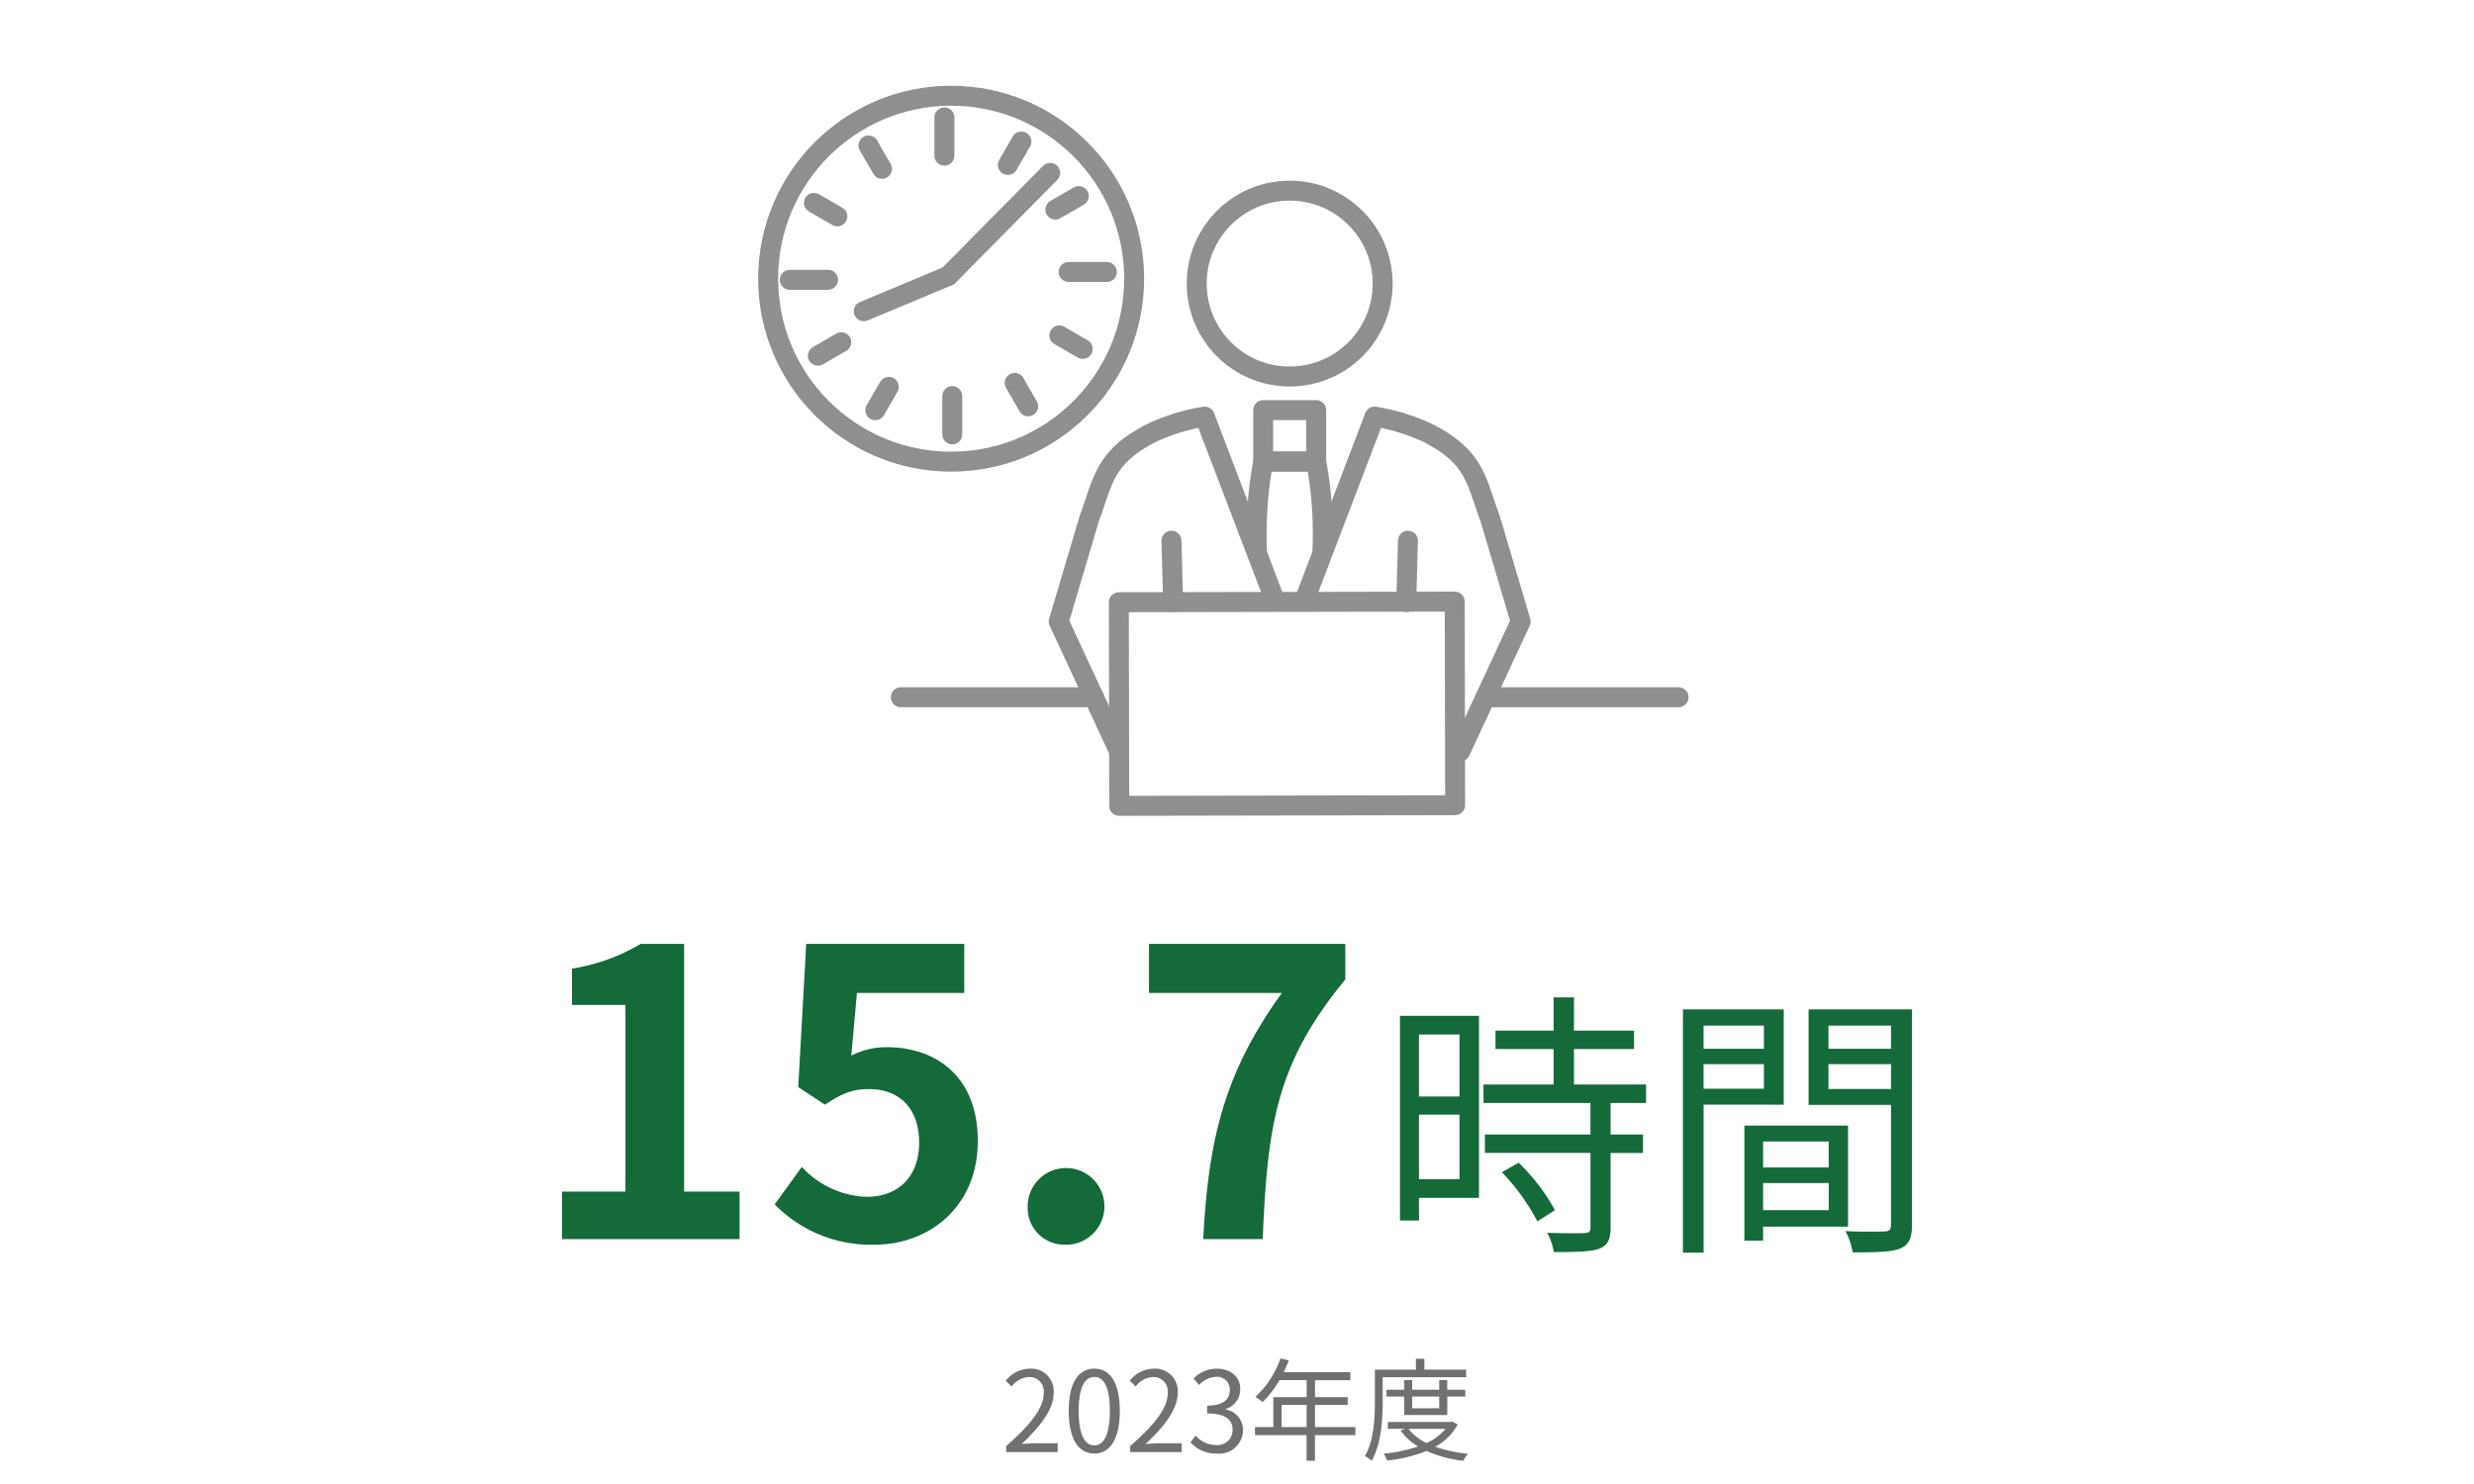 <svg xmlns="http://www.w3.org/2000/svg" width="310" height="186" viewBox="0 0 310 186"><rect x="0" y="0" width="310" height="186" fill="#333333" stroke="none"/><defs><clipPath id="a"><path d="M0 0h310v186H0z"/></clipPath></defs><g clip-path="url(#a)"><path fill="#fff" d="M0 0h310v186H0z"/><g data-name="グループ 9510"><g data-name="グループ 9496" fill="none" stroke="#8f8f8f" stroke-linejoin="round" stroke-width="2.5"><g data-name="グループ 55" transform="translate(112.875 23.895)"><path data-name="線 11" stroke-linecap="round" d="M0 63.496h24.199"/><circle data-name="楕円形 1" cx="11.649" cy="11.649" r="11.649" transform="translate(37.078)"/><path data-name="線 12" stroke-linecap="round" d="M33.911 43.872l.211 7.701"/><path data-name="パス 144" d="M27.357 70.288l-7.571-16.281 3.791-12.792c1.808-4.875 1.861-7.743 7.733-10.793a24.8 24.8 0 016.773-2.1h.007" stroke-linecap="round"/><path data-name="線 13" stroke-linecap="round" d="M97.455 63.496H73.256"/><path data-name="パス 145" d="M59.365 28.323h.007a24.819 24.819 0 016.773 2.1c5.872 3.051 5.924 5.918 7.732 10.793l3.791 12.792-7.571 16.281" stroke-linecap="round"/><path data-name="線 14" stroke-linecap="round" d="M63.334 51.573l.211-7.701"/><path data-name="パス 146" d="M48.726 33.953h-3.317a50 50 0 00-.76 11.581"/><path data-name="線 15" d="M46.946 51.546l-8.864-23.221"/><path data-name="線 16" d="M59.367 28.325L50.509 51.54"/><path data-name="パス 147" d="M48.734 33.953h3.316a50.08 50.08 0 01.761 11.581"/><path data-name="長方形 150" d="M45.41 27.51h6.636v6.444H45.41z"/><path data-name="長方形 151" stroke-linecap="round" d="M27.321 51.586l42.089-.079.048 25.52-42.09.078z"/></g><g data-name="グループ 56" transform="translate(96.25 12)" stroke-linecap="round"><circle data-name="楕円形 2" cx="22.931" cy="22.931" r="22.931"/><path data-name="線 17" d="M22.086 2.714v4.798"/><path data-name="線 18" d="M12.573 6.233l1.693 2.933"/><path data-name="線 19" d="M5.74 13.426l2.933 1.693"/><path data-name="線 20" d="M2.714 23.072h4.798"/><path data-name="線 21" d="M6.233 32.586l2.933-1.693"/><path data-name="線 22" d="M13.426 39.418l1.693-2.933"/><path data-name="線 23" d="M23.072 42.445v-4.798"/><path data-name="線 24" d="M32.586 38.926l-1.693-2.933"/><path data-name="線 25" d="M39.418 31.732l-2.933-1.693"/><path data-name="線 26" d="M42.445 22.086h-4.798"/><path data-name="線 27" d="M38.926 12.573l-2.933 1.693"/><path data-name="線 28" d="M31.732 5.74l-1.693 2.933"/><path data-name="線 29" d="M35.344 9.665L22.579 22.579"/><path data-name="線 30" d="M11.984 27.009l10.595-4.43"/></g></g><path data-name="パス 12265" d="M126.076 182h6.454v-1.106h-2.842c-.518 0-1.148.056-1.68.1 2.408-2.282 4.018-4.368 4.018-6.412a2.815 2.815 0 00-2.982-3.038 3.925 3.925 0 00-3.024 1.512l.742.728a2.874 2.874 0 012.128-1.19 1.8 1.8 0 011.89 2.03c0 1.764-1.484 3.808-4.7 6.622zm11.046.182c1.946 0 3.192-1.778 3.192-5.348s-1.246-5.292-3.192-5.292-3.206 1.722-3.206 5.292 1.246 5.348 3.206 5.348zm0-1.022c-1.176 0-1.96-1.3-1.96-4.326 0-3 .784-4.256 1.96-4.256s1.946 1.26 1.946 4.256c0 3.024-.784 4.326-1.946 4.326zm4.494.84h6.454v-1.106h-2.842c-.518 0-1.148.056-1.68.1 2.408-2.282 4.018-4.368 4.018-6.412a2.815 2.815 0 00-2.982-3.038 3.925 3.925 0 00-3.024 1.512l.742.728a2.874 2.874 0 012.128-1.19 1.8 1.8 0 011.89 2.03c0 1.764-1.484 3.808-4.7 6.622zm10.85.182a2.987 2.987 0 003.29-2.926 2.639 2.639 0 00-2.184-2.6v-.056a2.558 2.558 0 001.834-2.478c0-1.652-1.26-2.576-2.982-2.576a4.109 4.109 0 00-2.87 1.232l.686.812a3.2 3.2 0 012.128-1.022 1.6 1.6 0 011.732 1.648c0 1.106-.728 1.96-2.842 1.96v.98c2.366 0 3.192.826 3.192 2.058a1.89 1.89 0 01-2.086 1.9 3.393 3.393 0 01-2.548-1.176l-.644.84a4.248 4.248 0 003.294 1.404zm8.12-3.318v-2.772h3.136v2.772zm9.254 0h-5.068v-2.772h4.1v-.98h-4.1v-2.128h4.428v-1.008h-8.344c.224-.476.448-.98.644-1.47l-1.05-.252a11.847 11.847 0 01-3.15 4.83 6.443 6.443 0 01.9.658 12.935 12.935 0 002.128-2.758h3.4v2.128h-4.178v3.752h-2.3v1.008h6.468v3.206h1.05v-3.206h5.068zm13.86-6.244v-.952h-5.222V170.3h-1.064v1.368h-5.138v4c0 2.016-.1 4.844-1.246 6.832a4.024 4.024 0 01.854.588c1.2-2.114 1.372-5.264 1.372-7.42v-3.048zm-3.36 2.422v1.47h-3.388v-1.47zm1.008 2.31v-2.31h2.252v-.854h-2.254v-1.218h-1.006v1.218h-3.388v-1.218h-.994v1.218h-2.226v.854h2.226v2.31zm-.224 1.736a6.434 6.434 0 01-2.366 1.778 6.271 6.271 0 01-2.268-1.778zm.868-.9l-.182.042h-7.91v.854h2.156l-.56.21a7.044 7.044 0 002.2 2 18.991 18.991 0 01-4.312.9 3.6 3.6 0 01.434.868 18.962 18.962 0 004.928-1.2 15.97 15.97 0 004.606 1.232 3.086 3.086 0 01.6-.882 17.8 17.8 0 01-4.116-.882 6.915 6.915 0 002.814-2.786z" fill="#707070"/><g data-name="グループ 9503" fill="#146a39"><path data-name="パス 12258" d="M70.422 155.305h22.25v-5.95h-6.95v-31.05h-5.45a24 24 0 01-8.6 3.1v4.55h6.7v23.4h-7.95zm39.15.7c6.85 0 12.95-4.75 12.95-13 0-8.05-5.2-11.75-11.4-11.75a9.57 9.57 0 00-4.45 1.05l.7-7.85h13.45v-6.15h-19.8l-1 17.95 3.35 2.2c2.15-1.4 3.35-1.95 5.55-1.95 3.75 0 6.25 2.4 6.25 6.7 0 4.35-2.7 6.8-6.55 6.8a11.5 11.5 0 01-8.15-3.75l-3.4 4.7a16.864 16.864 0 0012.5 5.05zm23.75 0a4.807 4.807 0 10-4.55-4.8 4.6 4.6 0 004.55 4.8zm17.45-.7h7.45c.6-14.5 1.75-22.05 10.35-32.55v-4.45h-24.6v6.15h16.65c-7.05 9.8-9.2 18-9.85 30.85z"/><path data-name="パス 12257" d="M182.877 129.665v7.77h-5.075v-7.77zm-5.075 18.13v-8.09h5.075v8.09zm7.52-20.475h-9.9v25.655h2.38v-2.835h7.52zm2.87 19.6a27 27 0 014.445 6.16l2.2-1.4a24.745 24.745 0 00-4.55-5.95zm18.06-8.68v-2.31h-9.03v-4.445h7.53v-2.31h-7.53v-4.17h-2.55v4.17h-7.28v2.31h7.28v4.445h-8.785v2.31h13.4v3.955h-13.225v2.31h13.23v9.345c0 .525-.175.665-.77.7-.56.035-2.485.035-4.655-.035a7.946 7.946 0 01.84 2.415c2.835 0 4.585-.035 5.67-.42 1.05-.385 1.435-1.155 1.435-2.625v-9.38h4.06v-2.31h-4.06v-3.955zm14.77-9.695v2.905h-7.56v-2.905zm-7.56 7.91v-3.08h7.56v3.08zm10.045 2v-11.94h-12.63V157h2.59v-18.55zm5.635 4.62v3.25h-8.22v-3.255zm-8.22 8.605v-3.4h8.225v3.4zm10.64 2.065v-12.67h-12.985v14.42h2.345v-1.75zm-2.45-17.255v-3.115h7.84v3.115zm7.84-7.945v2.905h-7.84v-2.905zm2.625-2.03h-12.955v11.97h10.33V153.5c0 .63-.21.84-.805.84-.63.035-2.765.07-4.9-.035a9.586 9.586 0 01.91 2.66c2.9 0 4.76-.035 5.88-.455 1.155-.455 1.54-1.33 1.54-2.975z"/></g></g></g></svg>
